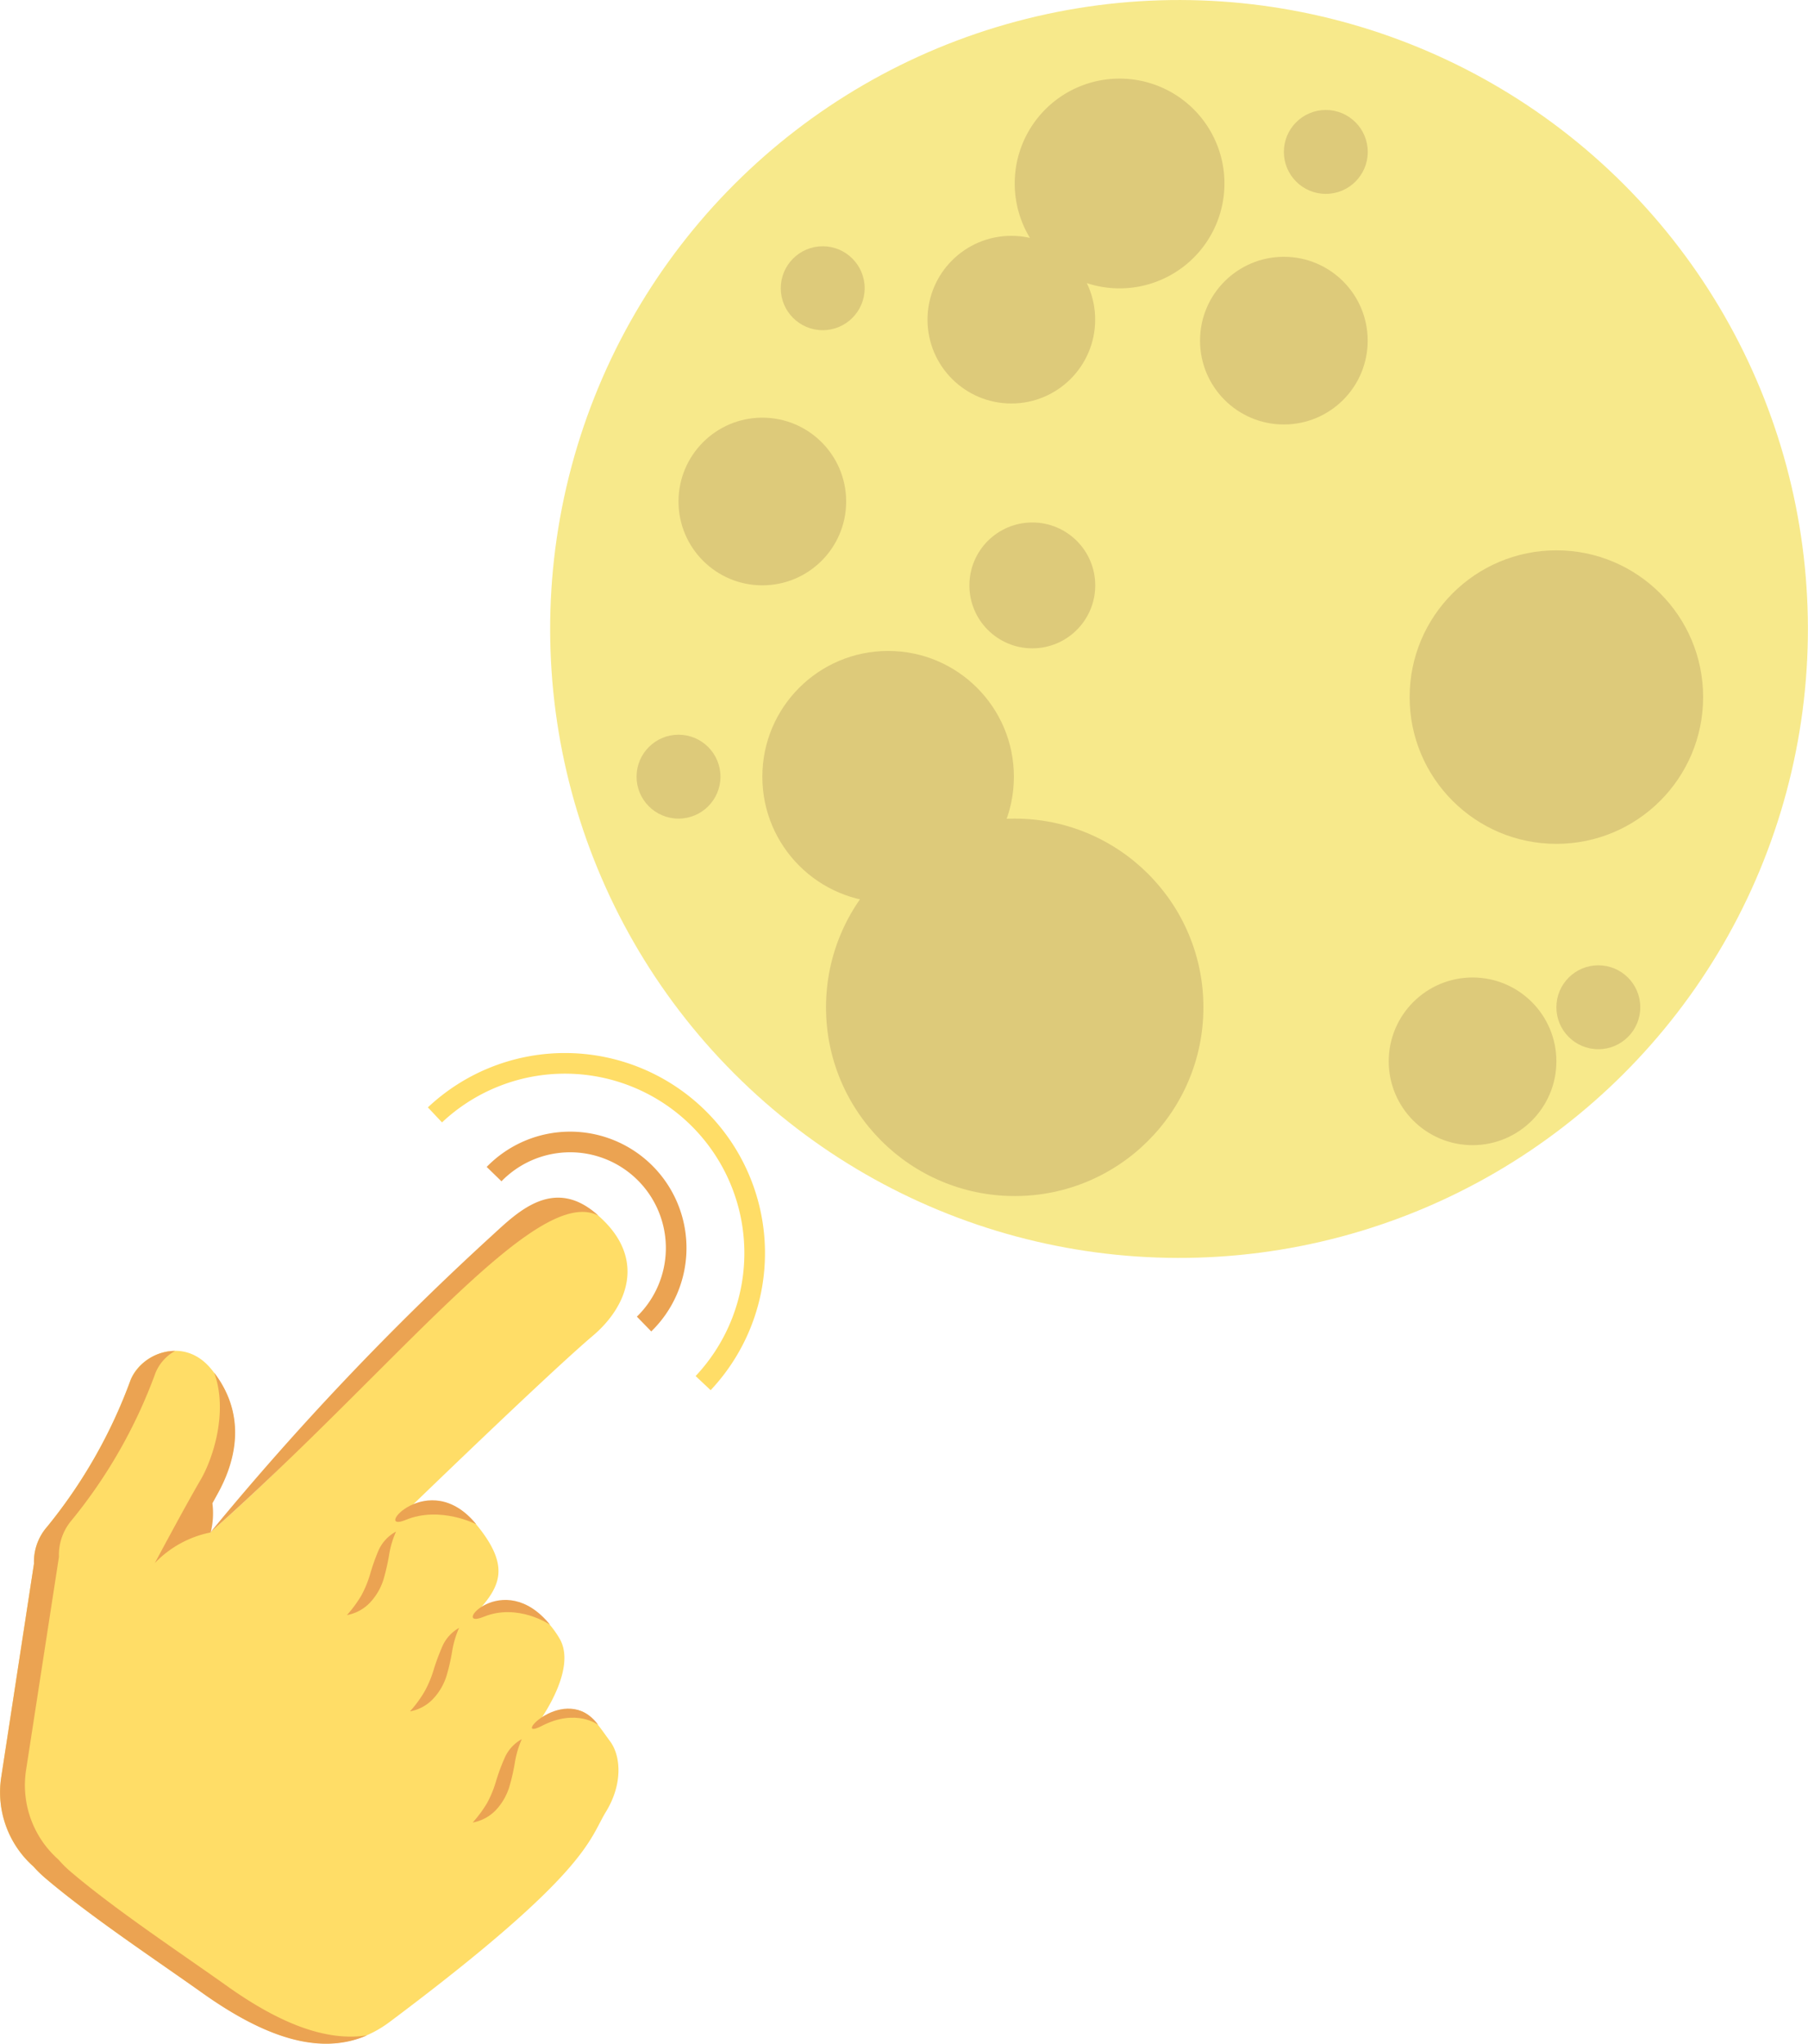 <svg xmlns="http://www.w3.org/2000/svg" viewBox="0 0 262.92 297.16"><defs><style>.cls-1{fill:#f7e98b;}.cls-2{fill:#ddca7a;}.cls-3{fill:#ffdd67;}.cls-4{fill:#eba352;}.cls-5,.cls-6{fill:none;stroke-miterlimit:10;stroke-width:3px;}.cls-5{stroke:#eba352;}.cls-6{stroke:#ffdd67;}</style></defs><title>Asset 19</title><g id="Layer_2" data-name="Layer 2"><g id="Layer_1-2" data-name="Layer 1"><circle class="cls-1" cx="171.46" cy="91.45" r="91.45" transform="translate(-14.45 148.03) rotate(-45)"/><circle class="cls-2" cx="226.33" cy="101.36" r="21.34"/><circle class="cls-2" cx="129.15" cy="112.94" r="18.29"/><circle class="cls-2" cx="147.56" cy="146.47" r="27.44"/><circle class="cls-2" cx="147.07" cy="46.48" r="12.19"/><circle class="cls-2" cx="186.7" cy="49.53" r="12.19"/><circle class="cls-2" cx="110.86" cy="72.92" r="12.19"/><circle class="cls-2" cx="192.8" cy="22.09" r="6.1"/><circle class="cls-2" cx="98.67" cy="112.93" r="6.1"/><circle class="cls-2" cx="232.43" cy="146.46" r="6.1"/><circle class="cls-2" cx="150.12" cy="85.12" r="9.15"/><circle class="cls-2" cx="119.64" cy="41.91" r="6.1"/><circle class="cls-2" cx="214.14" cy="154.32" r="12.19"/><path class="cls-2" d="M147.56,26.67A15.25,15.25,0,1,0,162.8,11.43,15.24,15.24,0,0,0,147.56,26.67Z"/><path class="cls-3" d="M30.66,199c5.94,7.17,2.88,14.61,1.05,18l-.87,1.58s-.11,1.58-.51,3.84l.26.4s12.11-10.74,15.35-15c3.59-4.74,21.9-23,26.15-27.77,5-5.56,9.81-8.45,15.77-2.49s3.2,12.55-1.62,16.64c-6.65,5.63-27.75,26.09-27.75,26.09,3.32-2,6.95-3.34,10.9,1.53,4.53,5.58,3.52,8.49.61,11.86,6.73-1.77,9.78,1.91,11.34,4.52C84,242.6,78.6,249.93,78.64,250c6.1-3.34,7.47-.33,10.07,3.18,1.6,2.15,1.87,6.24-.6,10.27S85.66,272.28,56.66,294c-7.62,5.71-16.72,3.17-27-4.09C22.7,285,13,278.57,6.49,273a16.24,16.24,0,0,1-1.62-1.59A14.44,14.44,0,0,1,.16,258.54l4.78-31.17a.36.36,0,0,0,0-.11A7.74,7.74,0,0,1,6.85,222,73.9,73.9,0,0,0,19,200.63C20.33,197.06,26.55,194.08,30.66,199Z"/><path class="cls-4" d="M87,250.81c-4.78-6.46-13,2.61-8.2.14C83.81,248.35,87,250.81,87,250.81Z"/><path class="cls-4" d="M80,236.25c-6.9-8.47-14.66.88-9.67-1.16S80,236.25,80,236.25Z"/><path class="cls-4" d="M69.25,221.63C62.36,213.16,54,223.07,59,221S69.25,221.63,69.25,221.63Z"/><path class="cls-4" d="M30.59,222.82A417.73,417.73,0,0,1,71.7,179.51c3.6-3.29,8.92-8.59,15.32-2.75C78,172.06,57.72,198.71,30.59,222.82Z"/><path class="cls-4" d="M25.46,196.43a6.49,6.49,0,0,0-2.84,3.17A73.76,73.76,0,0,1,10.46,221a7.77,7.77,0,0,0-1.89,5.28.43.43,0,0,1,0,.11L3.77,257.51a14.43,14.43,0,0,0,4.71,12.86A16.33,16.33,0,0,0,10.1,272c6.49,5.57,16.21,12,23.16,16.95,7.35,5.18,14.08,7.93,20.11,7-6.9,3-14.86.25-23.72-6C22.7,285,13,278.57,6.49,273a17.49,17.49,0,0,1-1.62-1.6A14.43,14.43,0,0,1,.16,258.54l4.78-31.16,0-.11A7.72,7.72,0,0,1,6.85,222,73.83,73.83,0,0,0,19,200.64,7.12,7.12,0,0,1,25.46,196.43Z"/><path class="cls-4" d="M22.52,227.27s4.42-8.29,6.63-12.06c1.85-3.14,4.05-10,2-15.61,5.34,7,2.39,14.13.61,17.4l-.87,1.58a11.53,11.53,0,0,1-.25,4.24A15.39,15.39,0,0,0,22.52,227.27Z"/><path class="cls-4" d="M57.59,222.7a13.43,13.43,0,0,0-1,3.36,32.08,32.08,0,0,1-.8,3.53A8.69,8.69,0,0,1,53.83,233a6.16,6.16,0,0,1-3.38,1.84A18,18,0,0,0,52.54,232a15.77,15.77,0,0,0,1.25-3A30.22,30.22,0,0,1,55,225.54,5.76,5.76,0,0,1,57.59,222.7Z"/><path class="cls-4" d="M66.76,236.7a13.86,13.86,0,0,0-1,3.36,29.94,29.94,0,0,1-.8,3.53A8.57,8.57,0,0,1,63,247a6.1,6.1,0,0,1-3.38,1.84A17.54,17.54,0,0,0,61.71,246,15.77,15.77,0,0,0,63,243a31.71,31.71,0,0,1,1.24-3.41A5.76,5.76,0,0,1,66.76,236.7Z"/><path class="cls-4" d="M75.88,252.88a13.86,13.86,0,0,0-1,3.36,29.94,29.94,0,0,1-.8,3.53,8.7,8.7,0,0,1-1.94,3.39A6.16,6.16,0,0,1,68.74,265a18,18,0,0,0,2.09-2.83,15.77,15.77,0,0,0,1.25-3,28.39,28.39,0,0,1,1.24-3.41A5.72,5.72,0,0,1,75.88,252.88Z"/><path class="cls-5" d="M71.85,170.72a15.42,15.42,0,1,1,21.81,21.8"/><path class="cls-6" d="M63.25,162.11a27.59,27.59,0,0,1,39,39"/></g></g></svg>